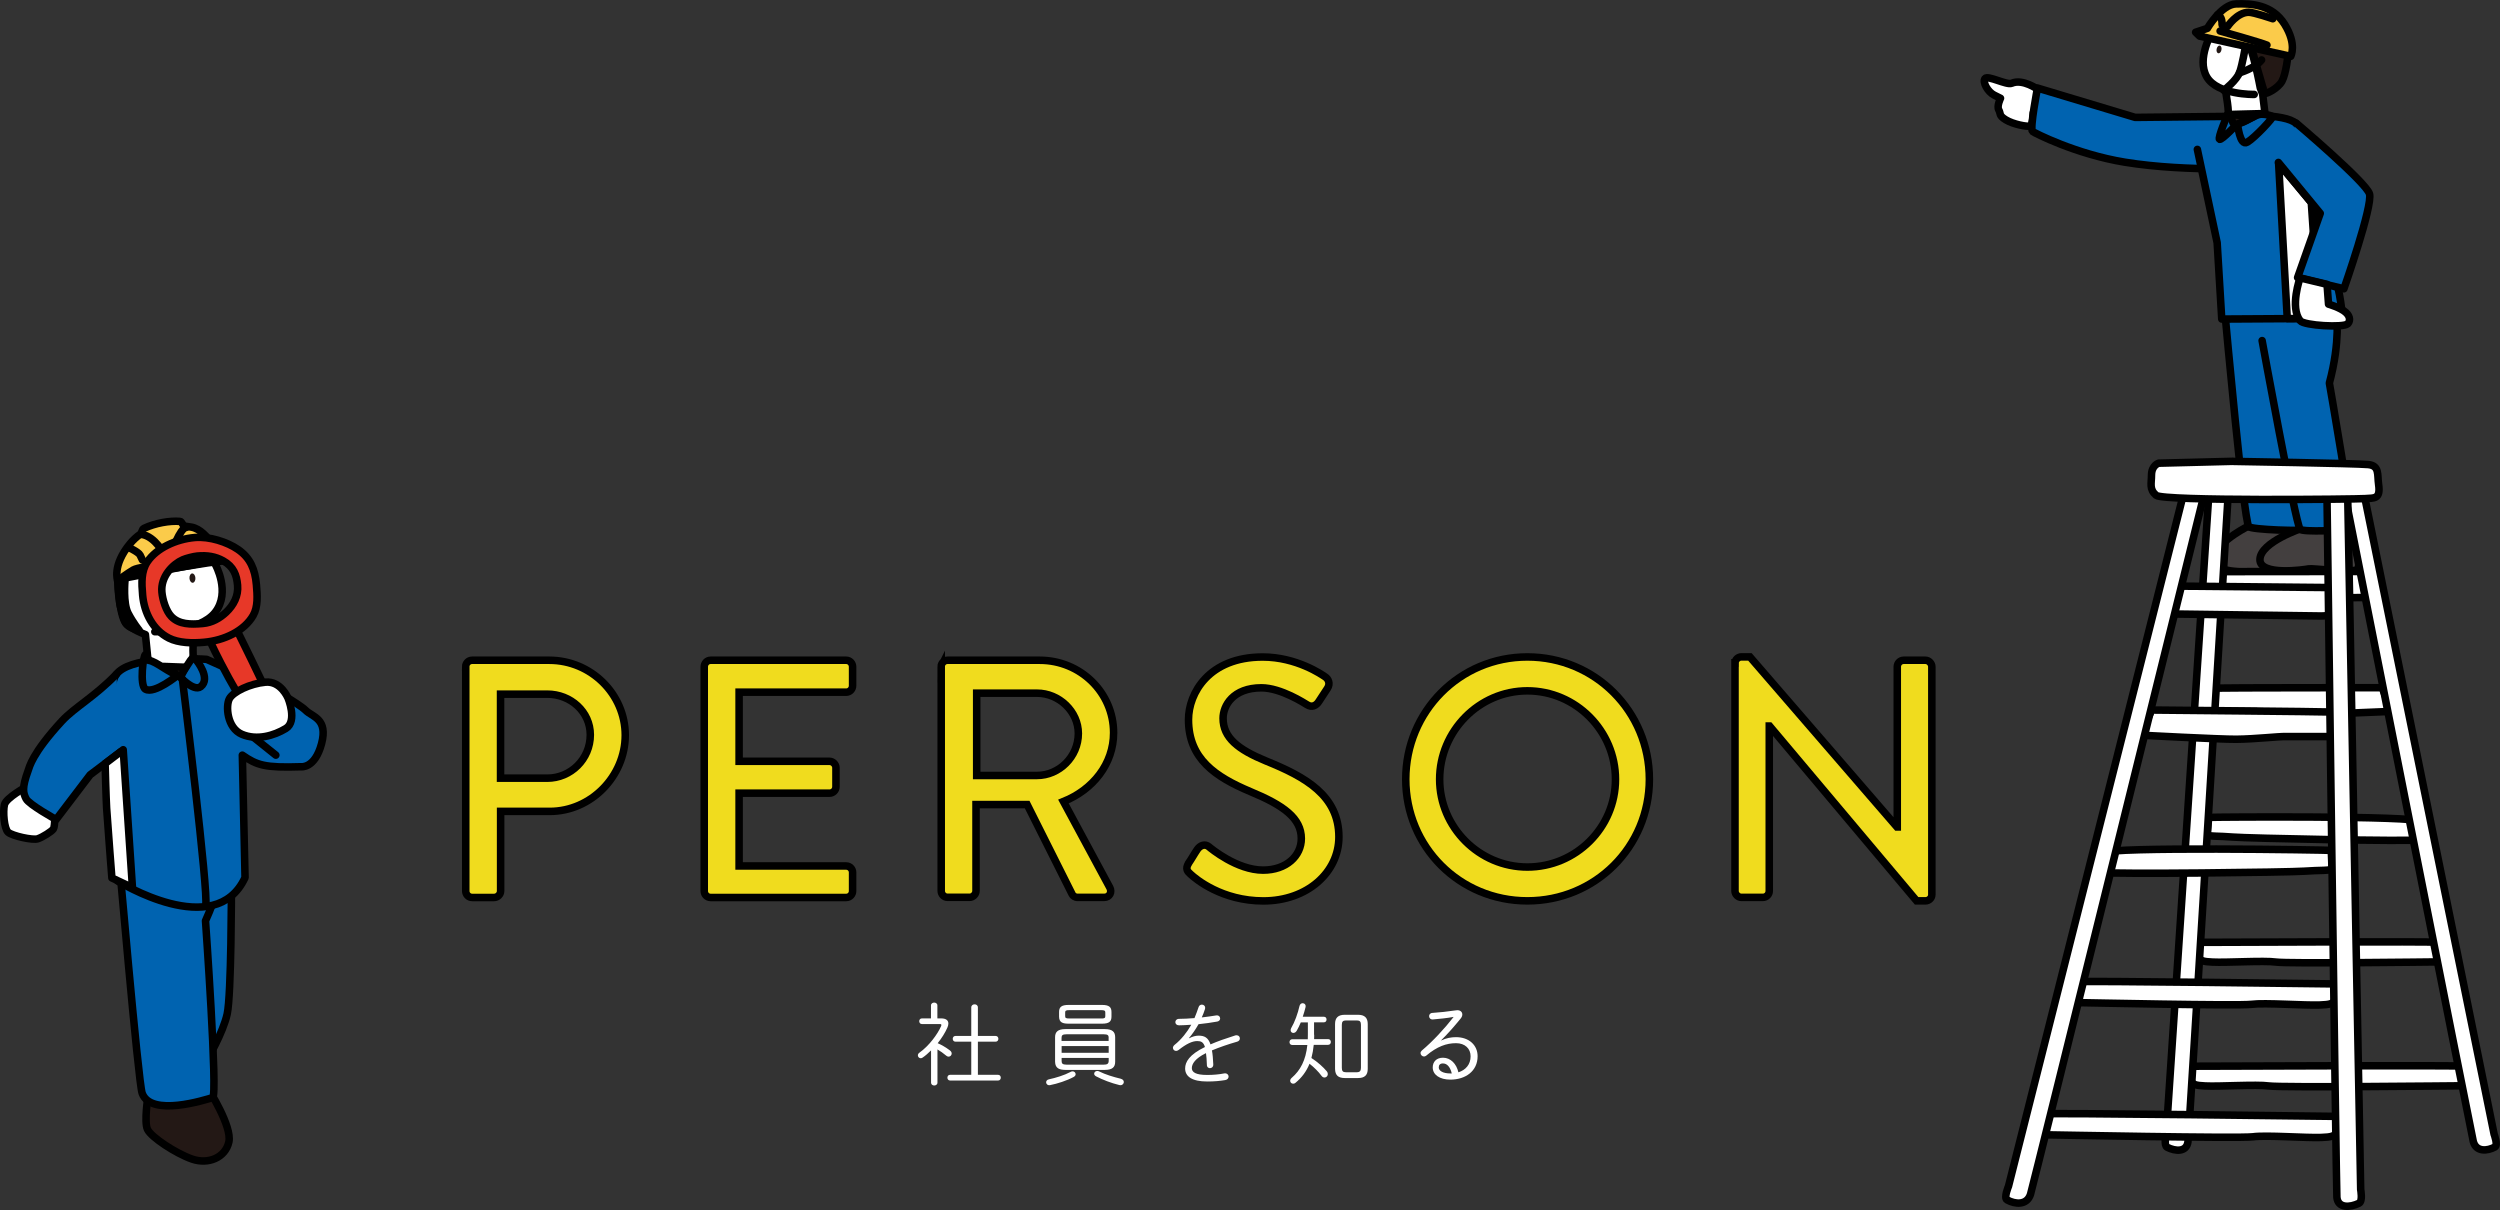 <?xml version="1.0" encoding="UTF-8"?><svg id="_レイヤー_2" xmlns="http://www.w3.org/2000/svg" viewBox="0 0 331.99 160.68"><rect x="0" y="0" width="331.99" height="160.68" fill="#333333" stroke="none"/><defs><style>.cls-1,.cls-2{fill:#fff;}.cls-3{fill:#0063b0;}.cls-3,.cls-4,.cls-2,.cls-5,.cls-6,.cls-7,.cls-8,.cls-9{stroke:#000;}.cls-3,.cls-4,.cls-2,.cls-5,.cls-6,.cls-7,.cls-9{stroke-linecap:round;stroke-linejoin:round;}.cls-4,.cls-10{fill:#231815;}.cls-5{fill:#fbcb4a;}.cls-6{fill:none;}.cls-7{fill:#e73828;}.cls-8{fill:#f0dc1e;stroke-miterlimit:10;}.cls-9{fill:#433f3f;}</style></defs><g id="_コンテンツ"><g><path class="cls-8" d="M61.84,88.54c0-.45,.36-.86,.85-.86h10.26c5.53,0,10.08,4.5,10.08,9.95s-4.54,10.12-10.03,10.12h-6.52v10.58c0,.45-.4,.85-.86,.85h-2.92c-.5,0-.85-.41-.85-.85v-29.79Zm10.84,14.8c3.1,0,5.71-2.52,5.71-5.76,0-3.06-2.61-5.4-5.71-5.4h-6.21v11.16h6.21Z"/><path class="cls-8" d="M93.52,88.54c0-.45,.36-.86,.85-.86h18c.49,0,.85,.41,.85,.86v2.52c0,.45-.36,.86-.85,.86h-14.22v9.18h12.01c.45,0,.85,.4,.85,.85v2.52c0,.5-.4,.86-.85,.86h-12.01v9.67h14.22c.49,0,.85,.4,.85,.85v2.48c0,.45-.36,.85-.85,.85h-18c-.5,0-.85-.41-.85-.85v-29.79Z"/><path class="cls-8" d="M124.98,88.54c0-.45,.36-.86,.85-.86h12.24c5.4,0,9.81,4.28,9.81,9.63,0,4.14-2.75,7.56-6.66,9.13l6.16,11.43c.31,.59,0,1.3-.77,1.3h-3.51c-.36,0-.63-.22-.72-.41l-5.98-11.92h-6.79v11.47c0,.45-.4,.85-.85,.85h-2.92c-.5,0-.85-.41-.85-.85v-29.79Zm12.73,14.44c2.93,0,5.49-2.47,5.49-5.58,0-2.92-2.56-5.35-5.49-5.35h-8.01v10.93h8.01Z"/><path class="cls-8" d="M157.83,114.64c.41-.59,.77-1.26,1.17-1.84,.41-.58,1.04-.76,1.53-.36,.27,.23,3.73,3.11,7.2,3.11,3.1,0,5.08-1.89,5.08-4.19,0-2.7-2.34-4.41-6.79-6.25-4.59-1.94-8.19-4.32-8.19-9.54,0-3.51,2.7-8.32,9.85-8.32,4.5,0,7.88,2.34,8.32,2.65,.36,.23,.72,.86,.27,1.53-.36,.54-.76,1.17-1.12,1.71-.36,.58-.94,.85-1.57,.45-.31-.18-3.46-2.25-6.07-2.25-3.78,0-5.09,2.38-5.09,4.05,0,2.56,1.98,4.14,5.71,5.67,5.22,2.11,9.67,4.59,9.67,10.08,0,4.68-4.18,8.5-10.03,8.5-5.49,0-8.95-2.88-9.67-3.55-.4-.36-.72-.68-.27-1.44Z"/><path class="cls-8" d="M202.83,87.24c9,0,16.2,7.24,16.2,16.24s-7.2,16.15-16.2,16.15-16.15-7.16-16.15-16.15,7.15-16.24,16.15-16.24Zm0,27.9c6.43,0,11.7-5.22,11.7-11.65s-5.26-11.75-11.7-11.75-11.65,5.36-11.65,11.75,5.26,11.65,11.65,11.65Z"/><path class="cls-8" d="M230.41,88.04c0-.45,.41-.81,.85-.81h1.12l19.53,22.59h.04v-21.28c0-.45,.36-.86,.86-.86h2.88c.45,0,.85,.41,.85,.86v30.28c0,.45-.4,.81-.85,.81h-1.17l-19.53-23.22h-.04v21.91c0,.45-.36,.85-.86,.85h-2.84c-.45,0-.85-.41-.85-.85v-30.28Z"/></g><g><path class="cls-1" d="M123.63,139.5c-.37,.36-.74,.7-1.12,.95-.08,.06-.17,.08-.25,.08-.2,0-.37-.18-.37-.38,0-.13,.06-.26,.22-.37,1.22-.86,2.4-2.42,2.88-3.55,.02-.05,.02-.08,.02-.12,0-.08-.06-.12-.2-.12h-2.39c-.23,0-.35-.19-.35-.38,0-.18,.12-.37,.35-.37h1.21v-1.72c0-.26,.22-.38,.43-.38,.2,0,.42,.12,.42,.38v1.72h.52c.62,0,.94,.26,.94,.68,0,.17-.05,.36-.14,.56-.29,.66-.74,1.38-1.28,2.05,.52,.23,1.07,.54,1.61,.95,.18,.13,.25,.29,.25,.42,0,.23-.18,.42-.41,.42-.1,0-.2-.04-.3-.12-.43-.36-.8-.62-1.18-.84v4.41c0,.25-.22,.38-.42,.38-.22,0-.43-.13-.43-.38v-4.27Zm8.91,3.23c.24,0,.36,.19,.36,.38s-.12,.38-.36,.38h-6.36c-.25,0-.37-.19-.37-.38s.12-.38,.35-.38h2.82v-4.4h-2.1c-.24,0-.36-.19-.36-.38s.12-.38,.36-.38h2.1v-3.78c0-.29,.23-.42,.44-.42,.23,0,.44,.13,.44,.42v3.78h2.36c.24,0,.36,.19,.36,.38s-.12,.38-.36,.38h-2.36v4.4h2.67Z"/><path class="cls-1" d="M142.44,142.27c.23,0,.4,.18,.4,.38,0,.13-.07,.26-.25,.36-.92,.5-2.18,.9-3.14,1.09-.32,.07-.53-.16-.53-.37,0-.17,.12-.35,.37-.4,.9-.19,2.05-.54,2.87-.98,.1-.06,.19-.08,.29-.08Zm-.95-.19c-.79-.01-1.36-.19-1.38-1.08v-3.26c0-.72,.38-1.08,1.38-1.08h5.22c1,0,1.38,.36,1.38,1.08v3.26c0,.72-.38,1.08-1.38,1.08h-5.22Zm.41-6.14c-.72-.01-1.25-.11-1.26-.94v-.61c0-.64,.3-.94,1.26-.94h4.44c.96,0,1.26,.3,1.26,.94v.61c0,.65-.3,.94-1.26,.94h-4.44Zm5.33,1.88c0-.34-.13-.47-.64-.47h-4.98c-.5,0-.64,.13-.64,.47v.41h6.25v-.41Zm-6.25,1.99h6.25v-.9h-6.25v.9Zm5.61,1.57c.36-.01,.62-.05,.64-.47v-.42h-6.25v.42c0,.32,.13,.47,.64,.47h4.98Zm-.38-6.13c.14,0,.3,.01,.43-.05,.12-.04,.14-.14,.14-.26v-.48c0-.25-.1-.32-.58-.32h-4.17c-.48,0-.58,.07-.58,.32v.48c0,.25,.1,.31,.58,.31h4.17Zm2.61,8c.29,.07,.42,.25,.42,.44,0,.2-.17,.42-.44,.42-.05,0-.11-.01-.16-.02-1.07-.26-2.22-.7-3.09-1.16-.18-.1-.25-.23-.25-.35,0-.19,.18-.36,.41-.36,.08,0,.17,.01,.25,.06,.83,.41,1.86,.73,2.87,.97Z"/><path class="cls-1" d="M157.94,137.87c.4-.22,.85-.34,1.23-.34,.76,0,1.27,.24,1.58,1.16,.94-.41,2.05-.8,3.29-1.19,.06-.02,.12-.02,.18-.02,.28,0,.43,.2,.43,.42,0,.18-.11,.36-.36,.43-1.22,.35-2.34,.74-3.35,1.16,.1,.5,.14,1.12,.18,1.87,.01,.32-.22,.49-.44,.49-.2,0-.41-.13-.41-.42-.02-.65-.06-1.17-.12-1.58-1.45,.71-1.88,1.44-1.88,1.99s.52,.91,2.04,.91c.82,0,1.58-.07,2.23-.2,.38-.08,.61,.17,.61,.42,0,.2-.14,.41-.44,.46-.71,.12-1.46,.19-2.4,.19-2.02,0-2.93-.67-2.93-1.73,0-.86,.55-1.84,2.63-2.85-.2-.66-.52-.79-1.03-.79-.66,0-1.45,.38-2.46,1.18-.11,.08-.23,.13-.34,.13-.24,0-.42-.19-.42-.41,0-.12,.06-.26,.2-.38,.9-.71,1.68-1.7,2.24-2.69-.59,.05-1.15,.07-1.63,.08-.32,0-.49-.2-.49-.42,0-.23,.17-.44,.5-.44,.6,0,1.31-.04,2.04-.1,.2-.48,.38-.96,.54-1.44,.07-.24,.26-.35,.44-.35,.23,0,.44,.16,.44,.41,0,.06,0,.11-.02,.17-.12,.38-.26,.75-.43,1.12,.66-.07,1.32-.17,1.88-.26,.36-.07,.56,.17,.56,.4,0,.18-.12,.36-.38,.41-.76,.14-1.63,.26-2.49,.35-.4,.71-.84,1.34-1.26,1.83l.02,.04Z"/><path class="cls-1" d="M174.52,137.4c0,.19-.01,.4-.01,.59h1.86c.24,0,.36,.19,.36,.38s-.12,.38-.36,.38h-1.91c-.06,.6-.16,1.18-.31,1.75,.79,.49,1.6,1.24,2.01,1.73,.12,.13,.17,.28,.17,.4,0,.26-.2,.46-.44,.46-.14,0-.3-.07-.42-.25-.34-.48-1-1.14-1.57-1.58-.42,1.04-1.04,1.85-1.85,2.52-.11,.1-.23,.13-.32,.13-.22,0-.4-.17-.4-.38,0-.13,.06-.28,.22-.41,1.13-.98,1.85-2.31,2.06-4.35h-2.01c-.24,0-.36-.19-.36-.38s.12-.38,.36-.38h2.07c.01-.22,.01-.44,.01-.68v-1.56h-.94c-.17,.41-.35,.79-.53,1.09-.12,.22-.3,.31-.46,.31-.19,0-.36-.14-.36-.36,0-.08,.02-.18,.08-.29,.46-.78,.88-1.94,1.1-2.93,.06-.25,.24-.37,.42-.37,.23,0,.46,.2,.38,.53-.1,.41-.22,.84-.37,1.27h2.81c.24,0,.35,.18,.35,.37,0,.18-.11,.37-.35,.37h-1.31v1.65Zm4.05,5.76c-.84-.01-1.26-.34-1.28-1.21v-5.97c0-.83,.42-1.22,1.28-1.22h1.78c.86,0,1.28,.4,1.28,1.22v5.97c0,.83-.42,1.21-1.28,1.21h-1.78Zm1.62-.77c.41-.01,.53-.19,.54-.59v-5.69c0-.43-.14-.6-.54-.6h-1.46c-.4,0-.54,.17-.54,.6v5.69c0,.43,.14,.59,.54,.59h1.46Z"/><path class="cls-1" d="M191.42,138.16c.61-.31,1.31-.43,1.93-.43,1.75,0,2.87,1.08,2.87,2.53,0,2-1.63,3.11-3.62,3.11-1.42,0-2.34-.65-2.34-1.62,0-.75,.5-1.29,1.36-1.29,1.01,0,1.79,.8,2.05,1.94,.95-.3,1.62-1.03,1.62-2.13,0-1.01-.74-1.74-1.93-1.74-1.27,0-2.52,.43-3.98,1.67-.08,.06-.18,.1-.28,.1-.24,0-.46-.22-.46-.46,0-.11,.06-.23,.18-.34,1.46-1.22,3.05-2.95,4.22-4.46-.86,.16-1.84,.26-2.76,.34-.32,.02-.5-.2-.5-.44,0-.2,.14-.42,.44-.43,.95-.06,1.94-.17,3.19-.35,.47-.06,.78,.2,.78,.56,0,.17-.07,.36-.23,.55-.86,1.06-1.62,1.92-2.57,2.87l.02,.04Zm.19,3.06c-.37,0-.55,.2-.55,.53,0,.46,.58,.8,1.55,.8h.18c-.23-.94-.67-1.33-1.18-1.33Z"/></g><g><path class="cls-9" d="M298.86,69.73s-4.25,1.98-4.83,4.24,4.66,1.99,5.19,1.96c.52-.03,6.06,.26,7.27,.03,1.21-.23,.26-5.56,.26-5.56"/><path class="cls-3" d="M308.15,41.68s.2,3.72-2.34,9.17c0,0,1.61,19.32,1,19.49-.86,.24-7.92,.01-8.19-.41-.68-1.08-3.06-27.31-3.06-27.31"/><path class="cls-9" d="M305.69,70.15s-5.47,1.81-5.58,4.11,6.04,1.38,6.48,1.28c.44-.1,5.34,.53,6.34,.14,1-.39-.77-6.11-.77-6.11"/><path class="cls-3" d="M310.28,41.61s.55,3.68-.95,9.26c0,0,3.35,19.09,2.87,19.3-.68,.29-6.49,.52-6.76,.11-.67-1.03-5.04-25.05-5.04-25.05"/><path class="cls-2" d="M270.65,11.89s-2.04-1.48-3.51-.83c-.65,.28-3.18-1.1-3.54-.63-.36,.47,.37,1.78,1.22,2.2l.84,.42s-.52,1.05-.23,1.55-.05,.71,.93,1.31,2.86,.96,3.23,.82c.38-.13,.42-1.75,.42-1.75"/><path class="cls-3" d="M295.65,15.46h0l-12.11,.13-12.97-3.9s-1.05,5.4-.66,5.76c.17,.16,5.71,3.02,12.27,4.09,8.48,1.38,18.62,.73,18.62,.73"/><path class="cls-3" d="M296.71,15.32s6.82-.32,8.2,1.08c1.39,1.4,2.1,14.25,5.05,20.22,.8,1.62,1.13,5.65,1.13,5.65l-16.05,.1-.61-10.14-2.63-12.39"/><path class="cls-3" d="M295.81,15.22s-1.34,3.13-1.06,3.28c.28,.15,2.38-2.08,2.38-2.08,0,0,.3,3.06,1.29,2.47,1-.58,3.61-3.38,3.36-3.43-.08-.02-.62-.3-1.48-.29s-2.3,1.24-3.18,1.25c-.53,0-.59-1.21-.9-1.21-.26,0-.42,0-.42,0Z"/><path class="cls-4" d="M296.23,15.21l3.06,.28s-2.11,1.05-2.49,1.06c-.38,0-.57-1.34-.57-1.34Z"/><polygon class="cls-2" points="303.74 42.31 302.59 21.7 306.93 26.9 307.98 42.26 303.74 42.31"/><path class="cls-4" d="M303.85,7.24s-.26,2.53-.81,3.54c-.55,1.01-2.14,1.73-2.27,1.62-.13-.11-1.79-6.08-1.79-6.08l1.19,.12,3.68,.8Z"/><path class="cls-2" d="M295.55,12.1s.58,3.2,.26,3.12c-.09-.02,4.97-.14,4.97-.14l-.31-2.59-.31-.8s-1.09-5.9-1.83-6.16-4.56-1.28-4.56-1.28c0,0-2.13,3.53-.72,5.96s6.3,2.33,6.3,2.33"/><path class="cls-10" d="M295,6.63c-.05,.28-.24,.48-.42,.44-.18-.03-.28-.29-.22-.57s.24-.48,.42-.44c.18,.03,.28,.29,.22,.57Z"/><path class="cls-5" d="M293.13,3.76s1.86-3.18,3.81-3.24,4.79,.04,6.46,2.72c1.66,2.69,.8,4.24,.8,4.24l-12.1-2.68-.53-.52,1.57-.52Z"/><path class="cls-6" d="M301.82,2.49s-2.54-.86-3.2-.86c-1.55,0-2.81,1.89-2.81,1.89,0,0-.75-.14-.74-.22,.02-.09,.07-1.16-.6-1.31"/><path class="cls-6" d="M294.82,4.12s5.46,1.54,6.22,1.87"/><path class="cls-2" d="M298.15,6.39s-.35,2.05-.71,3.15c-.36,1.1-2.12,2.46-2.12,2.46"/><path class="cls-2" d="M297.38,9.67s2.05-.57,2.95-1.71"/><path class="cls-3" d="M304.93,16.35s9.26,7.84,9.73,9.39c.47,1.56-3.4,12.61-3.4,12.61l-6.15-1.49,3.01-8.53-5.56-6.76"/><path class="cls-2" d="M305.44,36.9s-1.39,3.9,.01,5.69c.52,.66,5.76,.94,6.31,.42,.28-.27,.46-.89-.25-1.53-.71-.64-2.29-1.09-2.29-1.09l-.2-2.63-3.58-.86Z"/><g><path class="cls-2" d="M292.05,125.14s31.78-.15,32.21,0,.85,1.42,.46,1.89c-.39,.47-.87,.71-1.29,.71-.42,0-19.57,.25-21.17,.02-1.61-.23-6.61,.1-8.45,0-1.14-.06-1.91-.12-1.86-1.01,.05-.88,.1-1.63,.1-1.63Z"/><path class="cls-2" d="M291.08,141.59s36.13-.15,36.56,0c.43,.16,.85,1.42,.46,1.89s-.87,.71-1.29,.71-23.92,.26-25.52,.02c-1.61-.23-6.61,.1-8.45,0-1.14-.06-1.91-.12-1.86-1.01,.05-.88,.1-1.63,.1-1.63Z"/><path class="cls-2" d="M314.13,75.89l-19.59,.02s-.1,2.2-.14,2.83l-.04,.63,1.6,.08,18.67-.1-.49-3.46Z"/><path class="cls-2" d="M316.34,91.32s-21.39,.01-22.03,.06c-.64,.04-.19,3.05-.19,3.05,0,0,4.44,.06,5.44,.05,1,0,3.72,.34,6.14,.39,1.93,.04,11.86-.4,11.86-.4l-1.22-3.15Z"/><path class="cls-2" d="M293.25,108.55c.83-.06,27.76-.24,28.15,.54s.74,2.2-.17,2.44c-.9,.24-22.95-.21-24.71-.37s-3.43-.05-3.41-.34,.16-1.86,.16-1.86"/><path class="cls-2" d="M295.98,64.27s-5.32,86.64-5.43,87.37c-.2,1.39-1.68,1.26-2.76,.71-.48-.24-.13-1.69-.13-1.69l5.76-86.42,2.56,.03Z"/><path class="cls-2" d="M311.11,64.26s17.14,86.61,17.34,87.35c.39,1.39,1.86,1.25,2.86,.71,.45-.24-.1-1.69-.1-1.69l-17.55-86.4-2.55,.03Z"/></g><g><path class="cls-2" d="M310.09,130.66s-34.1-.45-34.57-.29c-.47,.16-.99,1.51-.6,2.01,.39,.51,.9,.77,1.35,.77,.45,0,20.99,.45,22.73,.22s7.09,.17,9.07,.09c1.23-.05,2.06-.11,2.05-1.06-.01-.95-.02-1.74-.02-1.74Z"/><path class="cls-2" d="M310.28,148.25s-38.78-.5-39.24-.33c-.47,.16-.99,1.51-.6,2.01,.39,.51,.9,.77,1.35,.77s25.66,.5,27.4,.26c1.74-.24,7.09,.17,9.07,.09,1.23-.05,2.06-.11,2.05-1.06-.01-.95-.02-1.74-.02-1.74Z"/><path class="cls-2" d="M288.93,77.83l21.03,.2s0,2.36,0,3.03v.67s-1.71,.07-1.71,.07l-20.03-.27,.7-3.7Z"/><path class="cls-2" d="M285.76,94.29s22.96,.21,23.64,.26c.69,.05,.04,3.26,.04,3.26,0,0-4.77,.02-5.85,0s-4.01,.33-6.61,.36c-2.08,.02-12.71-.54-12.71-.54l1.47-3.35Z"/><path class="cls-2" d="M309.65,112.93c-.89-.07-29.79-.51-30.25,.32-.46,.84-.9,2.35,.05,2.61,.96,.26,24.64-.02,26.55-.17,1.91-.15,3.68-.03,3.68-.34,0-.31-.08-1.98-.08-1.98"/><path class="cls-2" d="M309.01,65.58s1.24,92.63,1.32,93.42c.14,1.48,1.74,1.36,2.93,.79,.53-.25,.23-1.81,.23-1.81l-1.73-92.41h-2.75Z"/><path class="cls-2" d="M292.76,65.42s-22.86,92.41-23.12,93.19c-.49,1.48-2.06,1.32-3.11,.73-.47-.26,.19-1.81,.19-1.81l23.3-92.17,2.74,.06Z"/></g><path class="cls-2" d="M296.54,61.26l-9.88,.25s-.95,.27-.95,1.61c0,1.08-.33,1.85,.62,2.66,.95,.8,26.67,.52,27.77,.43,1.14-.09,2.06,.13,1.77-1.86-.19-1.33,.15-2.52-1.4-2.66-1.79-.16-17.94-.42-17.94-.42Z"/></g><g><g><path class="cls-3" d="M30.73,118s0,14.11-.56,16.65c-.56,2.54-2.63,6.02-2.63,6.02l-6.49-23.6,4.23-.94"/><path class="cls-4" d="M19.67,145.46s-.56,3.48-.09,4.51c.47,1.03,3.76,3.2,5.92,3.95,2.16,.75,4.42-.19,4.89-2.26,.47-2.07-2.73-7.05-2.73-7.05"/><path class="cls-3" d="M30.05,111.27s.19,4.48-2.76,11.01c0,0,1.65,23.28,.95,23.48-.98,.28-8.19,2.62-9.36-.58-.52-1.42-3.24-32.92-3.24-32.92"/><path class="cls-2" d="M3.61,104.42s-2.8,1.51-3.02,2.44c-.22,.93-.05,3.17,.49,3.66,.55,.49,3.28,1.09,3.93,.87,.66-.22,1.86-.98,2.08-1.31s.22-2.24,.22-2.24"/><path class="cls-3" d="M37.23,97.8c-1.29,.04-8.35-6.84-8.35-6.84"/><path class="cls-3" d="M35.36,90.99s4.34,2.45,5.23,3.34c.89,.89,3,1.09,2.11,4.43-.89,3.34-2.73,3.06-2.73,3.06-4.83,.16-5.85-.2-7.79-1.54l.36,16.26c-3.95,8.56-16.92,.45-16.92,.45,0,0-1.52-4.72-1.12-9.98,.61-8-.47-15.55,.95-17.46,.84-1.13,3.01-1.67,5.27-1.91,.39-.04,.95,1.23,1.35,1.21,1.24-.08,2.27-1.4,3.24-1.38,1.27,.02,2.14,.09,2.14,.09l4.16,1.86"/><path class="cls-2" d="M25.76,83.33s-.33,4.52,.07,4.47c.05,0-1.1,1.7-2.6,1.71-1.61,.02-3.56-1.65-3.56-1.65l-.36-3.59s-1.91-.72-2.64-1.57c-.73-.85-1.47-6.42-.57-6.72,12.46-4.17,12.5-1.02,12.5-1.02,0,0,2.06,3.68-.02,6.35-2.08,2.67-8.02,2.58-8.02,2.58"/><path class="cls-10" d="M25.16,76.79c.02,.34,.21,.61,.43,.6,.22-.01,.38-.3,.36-.64s-.21-.61-.43-.6c-.22,.01-.38,.3-.36,.64Z"/><path class="cls-10" d="M21.15,77.14c.02,.34,.21,.61,.43,.6,.22-.01,.38-.3,.36-.64-.02-.34-.21-.61-.43-.6-.22,.01-.38,.3-.36,.64Z"/><path class="cls-5" d="M29.43,74.49s-1.7-4.09-4.01-4.49c-.29-.05-.6-.1-.92-.14-.21-.03-.36-.6-.58-.62-1.37-.12-3.35,.23-4.79,.92-.31,.15-.24,.59-.53,.8-.46,.33-.91,.73-1.33,1.24-2.42,2.93-1.64,4.93-1.64,4.93l1.95-.8,10-1.58,1.86-.24Z"/><path class="cls-6" d="M18.78,70.96c1.85,.26,3.05,2.71,3.05,2.71,0,0,.92-.04,.92-.15,0-.11,1.15-3.41,1.98-3.48"/><path class="cls-5" d="M15.93,76.89s.9-.69,1.78-1.21c.89-.52,8.19-1.43,8.95-1.45,.76-.02,2.45,.11,2.45,.11l-13.19,2.55Z"/><path class="cls-2" d="M17.12,72.72s1.28,.59,1.48,.99c.2,.4,.31,.65,.31,.65"/><path class="cls-2" d="M26.83,70.97s-.86,.94-.98,1.34c-.11,.4-.08,.75-.08,.75"/><path class="cls-4" d="M16.59,77.17s-.26,2.94,.42,4.25c.68,1.32,1.47,2.27,1.47,2.27,0,0-1.47-.26-1.81-.99-.34-.73-.71-2.23-.77-2.61-.06-.38-.28-2.98-.28-2.98l.97,.06Z"/><path class="cls-3" d="M26.1,87.7s1.96,2.39,.55,3.49c-.97,.75-3-1.56-3-1.56,0,0-3.14,2.59-4.34,1.89-.79-.47-.3-4.58,.02-4.61,.1,0,.41,.78,.41,.78,1.02,.12,2.87,1.81,3.92,1.94,.63,.08,1.65-2.32,2.02-2.28,.32,.04,.43,.35,.43,.35Z"/><path class="cls-7" d="M31.31,83.39s.96,1.91,2.06,4.18c1.73,3.57,3.42,7.05,3.41,7.33-.02,.48-1.18,1.85-1.72,1.92-.54,.07-.68-.07-.77-.18-.05-.06-2.12-3.35-3.88-6.55-1.58-2.88-2.45-4.81-2.45-4.81"/><path class="cls-7" d="M18.94,79.02c.21,2.39,1.38,4.65,3.49,5.72,1.28,.65,3.12,.7,4.69,.55,2.67-.24,5.33-1.51,6.5-3.56,.66-1.15,.55-2.69,.43-4.07-.18-2.05-.8-3.56-2.45-4.7-1.44-.99-3.79-1.75-5.73-1.58-2.49,.22-5.09,1.41-6.31,3.24-.83,1.24-.76,2.83-.62,4.38Zm5.34-4.69c.44-.19,1.41-.44,1.92-.49,1.32-.12,2.4,.06,3.43,.63,1.41,.78,1.8,1.91,1.92,3.25,.13,1.41-.52,2.64-1.52,3.59-.82,.77-1.85,1.38-3.09,1.49-1.65,.15-3.16,.13-4.18-.92-.7-.72-1.17-2.22-1.26-3.25-.19-2.08,1.47-3.73,2.78-4.3Z"/><line class="cls-3" x1="33.63" y1="97.88" x2="36.63" y2="100.28"/><path class="cls-3" d="M15.45,89.54c-2.8,2.91-5.56,4.41-7.22,6.2-3.99,4.33-4.33,6.14-4.5,6.61-.84,2.31-.66,2.95-.27,3.72,.38,.77,3.99,2.76,3.99,2.76l4.52-5.94,4.11-3.1"/><path class="cls-2" d="M16.36,99.56l1.23,18.31-2.73-1.28s-.51-6.42-.7-9.27c-.07-1.1-.2-5.92-.2-5.92l2.39-1.82Z"/><path class="cls-2" d="M38.23,92.67s-.94-2.27-2.98-2.08c-2.04,.19-4.29,1.27-4.79,2.2-.5,.93-.33,3.87,1.66,4.72,1.99,.85,4.26,.19,5.84-.77,1.58-.96,.28-4.06,.28-4.06Z"/></g><path class="cls-3" d="M24.22,90.2s3.54,28.68,3.09,30.06"/><path class="cls-4" d="M24.67,88.61l-2.94-.11s1.84,1.27,2.29,1.32l.64-1.21Z"/></g></g></svg>